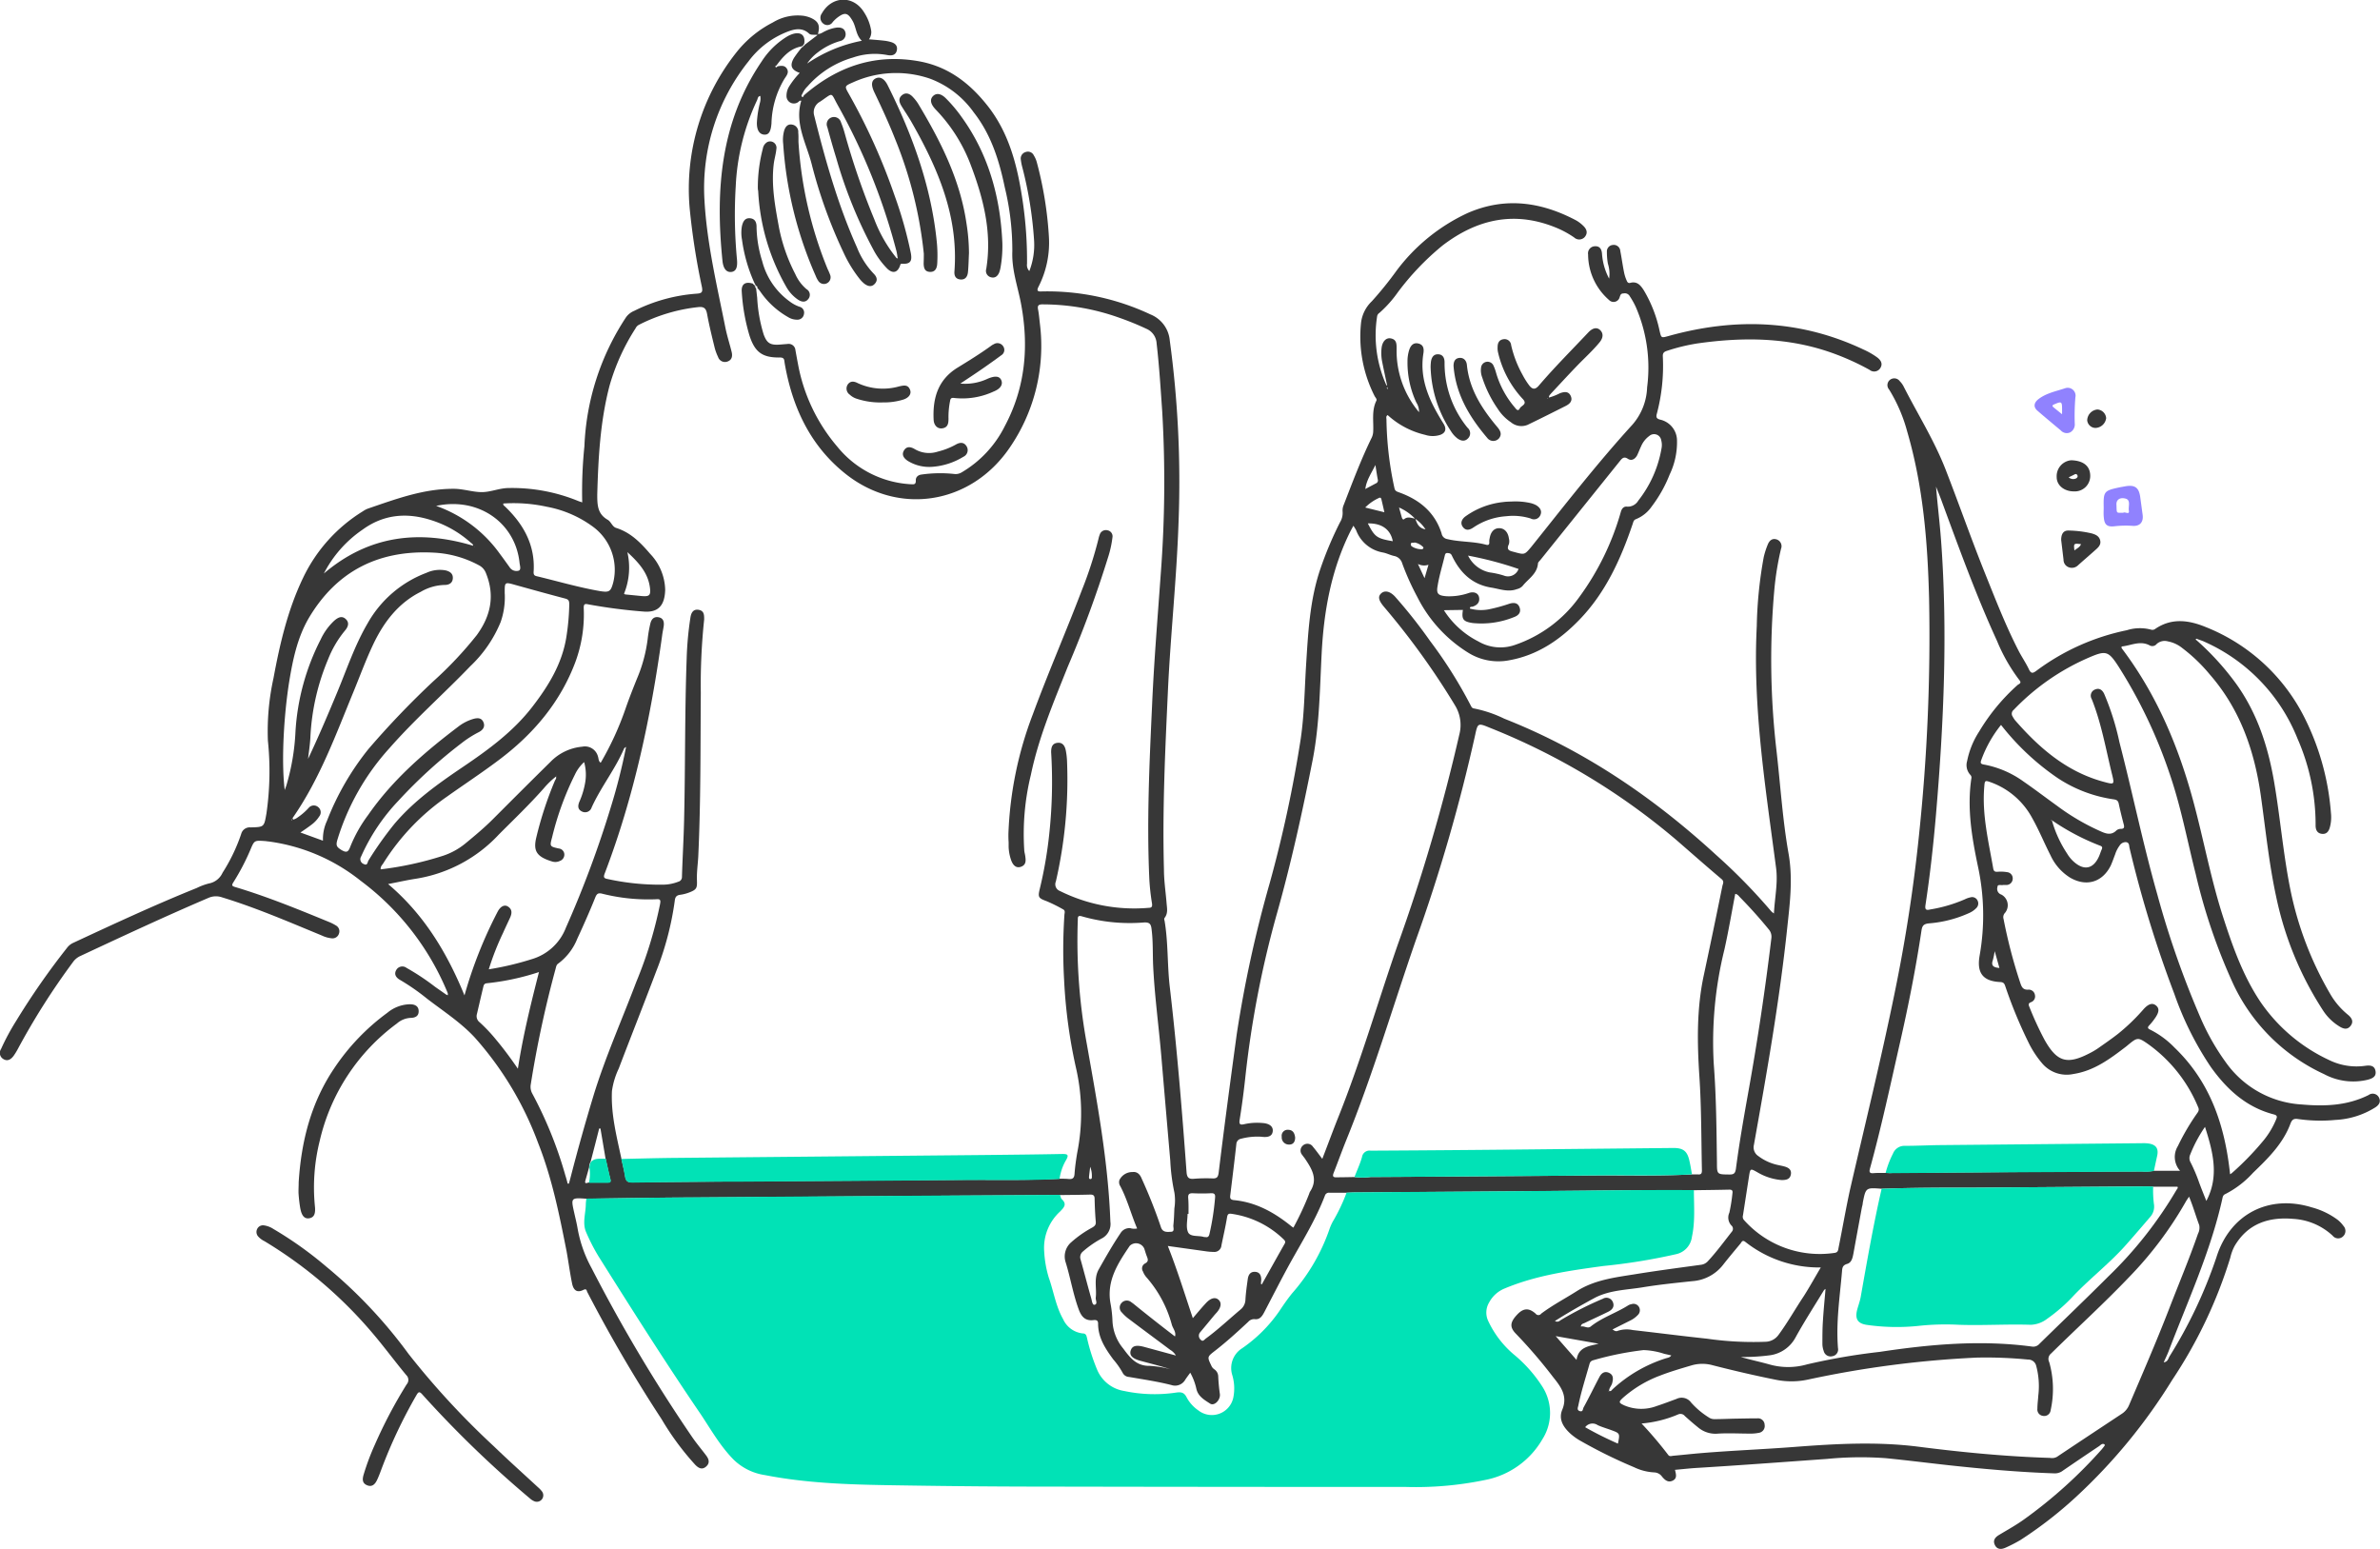 <svg xmlns="http://www.w3.org/2000/svg" viewBox="0 0 424.31 276.16"><defs><style>.cls-1{fill:#373737;}.cls-2{fill:#01e2b6;}.cls-3{fill:#9082fe;}</style></defs><g id="Layer_2" data-name="Layer 2"><g id="Layer_1-2" data-name="Layer 1"><path class="cls-1" d="M391.6,114.13a48,48,0,0,1,7.23,8c3.66,5.2,5.54,11.06,6.6,17.24,1.11,6.46,1.63,13,2.95,19.46a60.65,60.65,0,0,0,7,18.27,13.47,13.47,0,0,0,3.19,3.78c.65.53,1.12,1.19.5,2s-1.39.49-2.08.05a9.21,9.21,0,0,1-2.78-2.71,59.38,59.38,0,0,1-8.4-20.31c-1.3-6-1.89-12-2.75-18.09-1.13-8-3.7-15.41-9.12-21.61a29.21,29.21,0,0,0-4.88-4.68,5.8,5.8,0,0,0-2.56-1.19,2.12,2.12,0,0,0-2,.46,1,1,0,0,1-1.17.3c-1.77-1-3.41,0-5.09.15,0,.17,0,.26,0,.29,6.17,8.14,10.07,17.33,12.73,27.1,1.86,6.84,3.13,13.83,5.29,20.59,1.72,5.34,3.57,10.64,6.72,15.35A30.35,30.35,0,0,0,415.29,189a11.08,11.08,0,0,0,6.39,1c.81-.11,1.65-.09,1.83.93s-.58,1.33-1.37,1.55a11,11,0,0,1-7.81-1,33.18,33.18,0,0,1-16.1-15.88,102.56,102.56,0,0,1-6.77-19.77c-1.52-6-2.66-12.13-4.69-18a87.78,87.78,0,0,0-9.07-19c-1.82-2.82-2.28-2.9-5.3-1.6A41.06,41.06,0,0,0,359,126.55a.87.87,0,0,0-.17,1.2,4.49,4.49,0,0,0,.4.63c4.36,5,9.24,9.22,15.84,11,1.89.51,1.93.51,1.45-1.41-1.1-4.48-1.88-9.05-3.61-13.36a1.17,1.17,0,0,1,.59-1.69c.76-.32,1.29.06,1.63.76a46.74,46.74,0,0,1,2.73,8.65c2.33,9,4.21,18.21,6.77,27.2a163.72,163.72,0,0,0,7.86,22.32,41.41,41.41,0,0,0,4.31,7.5,17.87,17.87,0,0,0,13.6,7.55c4.11.36,8.1.2,11.88-1.69a1.24,1.24,0,0,1,1.84.44c.4.77,0,1.36-.67,1.78a14.67,14.67,0,0,1-7.09,2.22,28,28,0,0,1-6.66-.16c-.76-.12-1.08.09-1.36.84-1.34,3.58-4,6.18-6.68,8.76a17.2,17.2,0,0,1-4.93,3.78c-.39.16-.46.49-.53.84C394.1,223.16,390,232,386.58,241c-.24.6-.53,1.18-.83,1.86.67-.06.81-.61,1-1a83.67,83.67,0,0,0,8.4-17.73c2.39-7.67,9.32-11.27,17-8.89a13.58,13.58,0,0,1,4.64,2.24,5.44,5.44,0,0,1,1,1.06,1.32,1.32,0,0,1-.11,1.91,1.25,1.25,0,0,1-1.81-.16,11.24,11.24,0,0,0-7-3c-4.35-.38-8.11.8-10.49,4.85a8.32,8.32,0,0,0-.76,2.07,83.45,83.45,0,0,1-10.36,21.8,99.14,99.14,0,0,1-17.16,20.86,72.85,72.85,0,0,1-9.86,7.65,26.16,26.16,0,0,1-2.63,1.36c-.72.34-1.51.42-1.94-.41s0-1.41.73-1.84c1.54-.93,3.12-1.79,4.58-2.86a83.6,83.6,0,0,0,13.72-12.39c.18-.21.35-.44.52-.66a.69.69,0,0,0,0-.22c-.45-.27-.71.12-1,.31-2.14,1.43-4.28,2.88-6.4,4.33a2.38,2.38,0,0,1-1.46.52c-6.35-.21-12.67-.77-19-1.46-3.72-.41-7.43-.88-11.15-1.25a62,62,0,0,0-10.47.13c-7.7.55-15.41,1.13-23.12,1.6-1.33.08-2.66.23-4,.35.18.77.43,1.51-.4,1.92s-1.4-.1-1.9-.7a1.78,1.78,0,0,0-1.34-.76,9.38,9.38,0,0,1-3.66-.93,87.72,87.72,0,0,1-9.58-4.72A10.39,10.39,0,0,1,280,255.6c-1.27-1.15-2.2-2.58-1.47-4.31,1-2.44-.27-4.08-1.61-5.76a89.61,89.61,0,0,0-6.61-7.71c-1.2-1.2-1.12-2.09.17-3.46,1.1-1.17,2.07-1.25,3.29-.18a.61.61,0,0,0,1,0c2-1.5,4.23-2.67,6.33-4,3.14-2,6.73-2.44,10.26-3,3.94-.64,7.89-1.16,11.84-1.7a2,2,0,0,0,1.28-.64c1.54-1.66,2.87-3.48,4.27-5.26a.78.78,0,0,0-.09-1.13,2.07,2.07,0,0,1-.35-2.26,28.64,28.64,0,0,0,.55-3.44c.09-.52-.09-.69-.61-.67-2.08.05-4.16.07-6.24.1-6.34,0-12.68,0-19,.08-13.92.14-27.84.22-41.76.32l-1.16.05c-1,0-2,0-3.07,0a.74.74,0,0,0-.81.51c-1.62,4.24-4,8.07-6.19,12-1.58,2.87-3.06,5.79-4.58,8.7-.37.7-.77,1.43-1.71,1.33a1.39,1.39,0,0,0-1.2.48c-1.91,1.78-3.84,3.54-5.9,5.14-1.42,1.1-1.42,1.09-.67,2.67a1.48,1.48,0,0,0,.52.64,1.59,1.59,0,0,1,.71,1.35c.05,1,.14,2,.29,3.05s-1,2.24-1.76,1.71c-1-.65-2.13-1.28-2.43-2.63a10.63,10.63,0,0,0-1.09-2.87c-.34.47-.61.83-.87,1.21a2.07,2.07,0,0,1-2.46,1c-2.5-.64-5-1-7.58-1.45a1.34,1.34,0,0,1-1.12-.7,13.62,13.62,0,0,0-1.69-2.42c-1.41-1.92-2.72-3.88-2.71-6.4,0-.64-.42-.66-.85-.61-1.49.17-2.15-.67-2.61-1.93-1-2.72-1.46-5.58-2.31-8.34a3.34,3.34,0,0,1,1-3.63,19.56,19.56,0,0,1,3.72-2.6c.36-.22.68-.42.64-1-.12-1.38-.18-2.75-.21-4.13,0-.6-.25-.77-.83-.75-1.77.05-3.53.06-5.3.08l-18.93.11q-23.18.17-46.34.33c-6.39,0-12.77.14-19.15.22-2.81-.2-2.83-.18-2.24,2.44.22,1,.48,2,.64,3a23,23,0,0,0,2.47,6.93,280.88,280.88,0,0,0,17.85,30c.79,1.17,1.71,2.25,2.56,3.38.49.64.74,1.36,0,2s-1.37.25-1.94-.33a48.91,48.91,0,0,1-6-8.14,258.45,258.45,0,0,1-13.23-22.63c-.13-.25-.1-.7-.7-.4-1.05.53-1.72.17-2-1.06-.4-1.93-.65-3.89-1-5.83-1.29-6.53-2.6-13.06-5.07-19.29A59,59,0,0,0,84.68,185c-2.53-2.74-5.67-4.75-8.59-7a39,39,0,0,0-4.77-3.31c-.72-.41-1.1-1-.69-1.74a1.24,1.24,0,0,1,1.84-.41,42.29,42.29,0,0,1,5.11,3.39l2,1.4c.09,0,.22.11.25.08s0-.24,0-.35A47.3,47.3,0,0,0,64.28,157a33.29,33.29,0,0,0-16.45-7c-.18,0-.35-.05-.53-.06-2-.14-1.95-.14-2.7,1.64a40.73,40.73,0,0,1-3,5.72c-.32.51-.27.66.32.83,5.68,1.7,11.16,3.94,16.64,6.19a8.13,8.13,0,0,1,1.32.66,1.18,1.18,0,0,1,.55,1.46,1.2,1.2,0,0,1-1.32.83,5.32,5.32,0,0,1-1.72-.49c-5.87-2.42-11.69-4.94-17.77-6.8a3.33,3.33,0,0,0-2.49.1c-7.72,3.3-15.32,6.85-22.92,10.4a3.32,3.32,0,0,0-1.25,1.1A126.15,126.15,0,0,0,3.18,187a11,11,0,0,1-.78,1.26c-.47.62-1.08,1-1.83.52A1.26,1.26,0,0,1,.19,187a41.24,41.24,0,0,1,2.69-5,131.58,131.58,0,0,1,9.05-13,2.9,2.9,0,0,1,1.13-.92c7.29-3.39,14.57-6.78,22-9.77a11.18,11.18,0,0,1,2.17-.81,3.33,3.33,0,0,0,2.45-1.92A31.43,31.43,0,0,0,43,148.67a1.57,1.57,0,0,1,1.68-1.17c2.43-.06,2.4-.07,2.82-2.47a52.78,52.78,0,0,0,.26-13,43.87,43.87,0,0,1,1-11.14c1.14-6.14,2.55-12.21,5.28-17.89A28.15,28.15,0,0,1,64.69,91.15a4.14,4.14,0,0,1,.93-.49c5-1.71,9.9-3.54,15.27-3.52,1.71,0,3.38.59,5,.59S89.05,87,90.71,87a31.15,31.15,0,0,1,12.39,2.32c.19.08.39.13.7.24a78.82,78.82,0,0,1,.39-10,44.89,44.89,0,0,1,7.42-23,3.41,3.41,0,0,1,1.47-1.15,29.59,29.59,0,0,1,11.15-3.06c.93-.06,1.07-.31.91-1.18a124.59,124.59,0,0,1-2.18-14A39.14,39.14,0,0,1,131.56,9a19.72,19.72,0,0,1,6.23-5,8.49,8.49,0,0,1,5.48-1.18,5.51,5.51,0,0,1,1.22.34c1.42.62,1.76,1.38,1.33,2.9.55,0,.91-.35,1.33-.52a6.57,6.57,0,0,1,2-.62c.72-.06,1.39.08,1.58.9a1.24,1.24,0,0,1-1,1.51,11.79,11.79,0,0,0-3.92,2,8.19,8.19,0,0,0-1.91,2,25.94,25.94,0,0,1,9.75-4.06c-1.06-1-1-2.41-1.64-3.53-.84-1.47-1.37-1.62-2.71-.61a5.77,5.77,0,0,0-.84.8,1.13,1.13,0,0,1-1.68.28,1.31,1.31,0,0,1-.26-1.82c1.8-3.18,5.67-3.27,7.55-.16a8.33,8.33,0,0,1,1.26,3.34,2.2,2.2,0,0,1-.41,1.44c1,.08,1.83.14,2.69.24a7.18,7.18,0,0,1,1.14.22c.76.2,1.32.63,1.14,1.5s-.92,1-1.67.85a11.94,11.94,0,0,0-6.16.44,17,17,0,0,0-8.1,5.15,4.11,4.11,0,0,0-.9,1.29c-.09.18-.28.4-.07.55s.25-.13.34-.26c6-5.21,12.88-7.54,20.86-6,5,1,8.7,3.89,11.76,7.72,4.07,5.08,5.51,11.18,6.42,17.45a71.76,71.76,0,0,1,.73,10.87,1.53,1.53,0,0,0,.41,1.29,12.8,12.8,0,0,0,.84-5.57,69.86,69.86,0,0,0-2.09-12.93A9.13,9.13,0,0,1,182,28.5a1.2,1.2,0,0,1,.87-1.4,1.16,1.16,0,0,1,1.44.6,4.6,4.6,0,0,1,.54,1.25A66,66,0,0,1,187,42.2a17.28,17.28,0,0,1-1.8,8.81c-.45.85-.24,1,.62.94a43.25,43.25,0,0,1,19.28,4.1,5.53,5.53,0,0,1,3.45,4.65,186.45,186.45,0,0,1,1.57,32.21c-.33,10.09-1.43,20.13-1.9,30.21-.49,10.62-1,21.23-.71,31.86,0,2,.3,3.94.46,5.9.07,1,.32,1.9-.35,2.76-.09.11-.06.33,0,.5.66,3.87.47,7.81.92,11.71,1.29,11,2.19,22.05,3,33.1.07.94.37,1.28,1.32,1.19a27.4,27.4,0,0,1,3.39-.06c.7,0,.88-.24,1-.9,1-8.26,2.11-16.51,3.23-24.76a217.29,217.29,0,0,1,5.89-27,225.84,225.84,0,0,0,5.53-25.74c.63-4.33.68-8.72.95-13.09.37-5.81.65-11.63,2.56-17.21a64.61,64.61,0,0,1,3.49-8.27,3.16,3.16,0,0,0,.46-1.91,2.53,2.53,0,0,1,.22-1.24c1.55-4,3.09-8.11,5-12a2.89,2.89,0,0,0,.24-1.12c.08-1.8-.3-3.66.56-5.4.15-.3-.19-.58-.32-.85a23.35,23.35,0,0,1-2.4-13.14,6.32,6.32,0,0,1,1.91-3.74,63.14,63.14,0,0,0,4.39-5.43,33.28,33.28,0,0,1,12.69-10.3c6.66-2.91,13.08-2,19.33,1.3a6.13,6.13,0,0,1,1.26.95c.6.56.91,1.25.31,2a1.32,1.32,0,0,1-1.91.1,17.41,17.41,0,0,0-2.76-1.55c-7.55-3.28-14.38-1.85-20.72,3a47.26,47.26,0,0,0-8,8.39,20.68,20.68,0,0,1-3.25,3.62.87.87,0,0,0-.39.58,21.65,21.65,0,0,0,1.6,12.2c0,.06.09.1.19.2-.31-1.48-.62-2.89-.9-4.3a7.94,7.94,0,0,1-.1-2.43c.13-1.15.79-1.86,1.61-1.72,1.09.19,1.07,1,1.07,1.88a16.92,16.92,0,0,0,4,11.28,3.13,3.13,0,0,0-.49-1.74,16.8,16.8,0,0,1-1.57-7.28,6.7,6.7,0,0,1,.31-2.09c.26-.77.74-1.35,1.64-1.13s1,.92.9,1.67c-.8,4.77,1.16,8.76,3.57,12.61.56.9.42,1.63-.57,2a4.37,4.37,0,0,1-2.7,0A14.89,14.89,0,0,1,247.4,74c-.36.2-.22.52-.22.77A60.83,60.83,0,0,0,248.6,87c.1.5.36.61.81.77,3.63,1.29,6.4,3.53,7.6,7.33a1.21,1.21,0,0,0,1,1c2.27.55,4.64.39,6.89,1,.46.13.66,0,.61-.52a2.26,2.26,0,0,1,.07-.63c.19-1.16.82-1.81,1.73-1.79s1.55.72,1.7,1.84a2,2,0,0,1,0,1c-.55,1.13.23,1.21,1,1.42,1.8.49,1.79.5,3-.94,5.89-7.35,11.67-14.81,18-21.75a10.64,10.64,0,0,0,2.64-6.67,27.14,27.14,0,0,0-2-14.29,13.67,13.67,0,0,0-1.08-1.94,1,1,0,0,0-1.11-.52c-.54,0-.57.3-.71.69a1.12,1.12,0,0,1-1.89.48,10.82,10.82,0,0,1-3.73-8.11,1.26,1.26,0,0,1,1.2-1.47c.91-.06,1.22.57,1.28,1.35a11,11,0,0,0,1.27,4.42,6,6,0,0,0-.22-2.66,11.49,11.49,0,0,1-.18-2.11,1.15,1.15,0,0,1,1.06-1.23,1.16,1.16,0,0,1,1.33,1.08c.24,1.24.41,2.5.66,3.75A6.93,6.93,0,0,0,290,50c.1.25.25.53.63.43,1.27-.36,1.91.5,2.46,1.37a23.59,23.59,0,0,1,2.78,7.16c.32,1.34.28,1.3,1.64.93C309.39,56.59,321,57,332.22,62.31a13.76,13.76,0,0,1,2.47,1.42c.62.48,1,1.08.57,1.83a1.29,1.29,0,0,1-1.94.38A44.83,44.83,0,0,0,327,63.05c-8-2.94-16.15-3-24.43-1.82a34.08,34.08,0,0,0-5.34,1.3c-.55.17-.81.38-.78,1a33.31,33.31,0,0,1-1.08,10.28c-.16.6,0,.84.61,1a3.84,3.84,0,0,1,3,3.78,13.28,13.28,0,0,1-1.31,6,23.69,23.69,0,0,1-3.2,5.7,6.23,6.23,0,0,1-2.76,2.24c-.47.16-.5.48-.63.86-2.13,6.29-4.84,12.29-9.54,17.13-3.44,3.55-7.43,6.28-12.44,7.18a10.16,10.16,0,0,1-7.21-1.26,24.71,24.71,0,0,1-9.2-10,46.42,46.42,0,0,1-2.7-6,1.86,1.86,0,0,0-1.46-1.33c-.68-.15-1.33-.5-2-.62a6.21,6.21,0,0,1-4.74-3.93c-.12-.25-.28-.48-.5-.84-.24.44-.43.79-.61,1.14-3.35,6.8-4.66,14.07-5.05,21.58-.33,6.34-.38,12.71-1.6,19-1.82,9.24-3.84,18.43-6.4,27.5A179.17,179.17,0,0,0,222,192.21c-.27,2.48-.6,5-1,7.45-.12.8.13.91.82.75a10.49,10.49,0,0,1,3.26-.21c1.24.08,1.91.62,1.83,1.45s-.72,1.17-2,1a11.3,11.3,0,0,0-3.67.36,1,1,0,0,0-.82.93c-.33,3-.7,6-1.07,9-.05.47-.16.89.57,1,4,.36,7.3,2.22,10.34,4.69a2.64,2.64,0,0,0,.33.22,54,54,0,0,0,2.8-6,2.26,2.26,0,0,1,.15-.39c1.49-2.23.35-4.06-.87-5.88-.15-.23-.35-.44-.5-.68a1.17,1.17,0,0,1,.13-1.7,1.18,1.18,0,0,1,1.78.24c.56.66,1.06,1.37,1.66,2.15,1-2.57,1.91-5.07,2.9-7.54,4-10,7-20.4,10.53-30.58a326.37,326.37,0,0,0,11-37.52,6.69,6.69,0,0,0-.76-5.19,134.46,134.46,0,0,0-12.67-17.58c-.93-1.11-1.13-1.79-.53-2.37s1.52-.49,2.49.54a89.45,89.45,0,0,1,6.23,7.88,80.73,80.73,0,0,1,7.27,11.53c.13.25.24.5.59.54a21.82,21.82,0,0,1,5.39,1.82c14.2,5.6,26.56,14,37.78,24.3a101.34,101.34,0,0,1,9.83,10.05,3.41,3.41,0,0,0,.47.37c.14-2.81.74-5.44.38-8.13-1.88-14.31-4.18-28.58-3.44-43.09a75.75,75.75,0,0,1,1.24-12.3,14.34,14.34,0,0,1,.71-2.22c.28-.71.8-1.22,1.64-.92a1.27,1.27,0,0,1,.73,1.67,51.65,51.65,0,0,0-1.19,7.3,140,140,0,0,0,.36,28.43c.72,6.2,1.09,12.46,2.18,18.6.8,4.54.22,8.9-.25,13.33-1.37,12.95-3.64,25.77-5.93,38.59a1.85,1.85,0,0,0,.8,2,8.76,8.76,0,0,0,3.33,1.55c.41.1.83.17,1.24.28.73.19,1.38.54,1.22,1.44s-.89,1-1.64,1a10.11,10.11,0,0,1-4.3-1.37c-1.29-.73-1.3-.74-1.53.76-.36,2.3-.71,4.6-1.07,6.9a.88.88,0,0,0,.2.86,18.08,18.08,0,0,0,16.15,5.83c.65-.09.62-.58.71-1,.68-3.39,1.27-6.8,2-10.17,2.7-11.74,5.59-23.45,8-35.27A282.41,282.41,0,0,0,342.11,149a339.24,339.24,0,0,0,1.81-42.28c-.25-10.07-1.06-20.08-3.91-29.82a28.08,28.08,0,0,0-3.21-7.45,1.19,1.19,0,0,1,.12-1.71,1.22,1.22,0,0,1,1.79.23,3.75,3.75,0,0,1,.63.85c2.54,5,5.53,9.72,7.57,15,2.4,6.18,4.59,12.44,7.06,18.58,1.84,4.58,3.63,9.18,5.89,13.58.58,1.13,1.31,2.18,1.85,3.32.4.88.77.71,1.38.25a40.58,40.58,0,0,1,16.09-7.2,7.69,7.69,0,0,1,4.28-.11.85.85,0,0,0,.8-.14c2.94-2,6-1.54,9-.31a33.59,33.59,0,0,1,17.37,15.71,45.45,45.45,0,0,1,4.93,17.39,6.92,6.92,0,0,1-.17,2.52c-.19.75-.57,1.34-1.44,1.24s-1.13-.76-1.12-1.53a38.14,38.14,0,0,0-3.22-15.43A31.78,31.78,0,0,0,393,114.4c-.38-.18-.79-.3-1.19-.45-.11-.07-.22-.13-.32,0S391.54,114.07,391.6,114.13ZM134.5,50.76c0,.13,0,.33.25.18-.26.21,0,.36.06.54l.18,1.57a27,27,0,0,0,1.15,6.55c.58,1.59,1.18,1.95,2.88,1.83l1.37-.11a1.21,1.21,0,0,1,1.42,1.1c.15.83.3,1.66.46,2.49a31.38,31.38,0,0,0,7,14.71,18.13,18.13,0,0,0,13,6.7c.5,0,1.06.2,1-.72,0-.58.44-.93,1-1a23.45,23.45,0,0,1,5.8-.11,2.09,2.09,0,0,0,1.36-.27,19.8,19.8,0,0,0,7.7-8.24c3.7-6.93,4.33-14.26,2.89-21.89-.59-3.08-1.67-6-1.54-9.28a47.62,47.62,0,0,0-1.35-11.43c-1-4.8-2.45-9.43-5.54-13.36a16.73,16.73,0,0,0-7.8-6,18.64,18.64,0,0,0-13.65.63c-1.63.72-1.61.68-.75,2.19a109.41,109.41,0,0,1,8.09,18,73.08,73.08,0,0,1,2.9,10.26c.28,1.48-.1,2-1.55,1.92-.33,0-.29.12-.36.31-.44,1.28-1.3,1.5-2.28.57a14.57,14.57,0,0,1-2.54-3.5,82,82,0,0,1-6.57-16.24c-.56-1.82-1.08-3.65-1.58-5.49a1.28,1.28,0,0,1,.76-1.74,1.3,1.3,0,0,1,1.68.9,15.92,15.92,0,0,1,.62,1.8,134.12,134.12,0,0,0,5.32,15.49A25.18,25.18,0,0,0,159.83,46l.24.08L160,45.8a9,9,0,0,0-.17-1,110.16,110.16,0,0,0-10.5-26.1c-1.28-2.31-.69-2.22-3.1-.59a2.14,2.14,0,0,0-1.07,2.51c2,8,4.24,15.93,7.62,23.48a14.43,14.43,0,0,0,2.92,4.62c.57.56.87,1.18.28,1.85s-1.27.47-1.89,0a5.42,5.42,0,0,1-.88-.91,22.92,22.92,0,0,1-2.8-4.59,86.77,86.77,0,0,1-5.72-15.88c-.95-3.68-3.06-7.2-1.84-11.23-.31-.08-.41.16-.58.26a1.31,1.31,0,0,1-2.05-1.1,3.13,3.13,0,0,1,.47-1.71A14,14,0,0,1,142.58,13c-1.54-.55-1.83-1.34-1-2.72A22.16,22.16,0,0,1,143,8.4c.14,0,.21-.07.2-.22a.2.2,0,0,0,.25-.18l2.32-1.77c-.7-.09-1.2.08-1.56-.27-1.09-1-2.34-.84-3.57-.4a15.77,15.77,0,0,0-7.2,5.38,36.19,36.19,0,0,0-7.84,24.87c.44,7.66,2.23,15.13,3.73,22.63.29,1.45.76,2.86,1.11,4.3.17.71.08,1.39-.69,1.69a1.29,1.29,0,0,1-1.73-.79,9.12,9.12,0,0,1-.59-1.58c-.49-2-1-4.05-1.37-6.09-.18-.94-.5-1.32-1.5-1.23a30.48,30.48,0,0,0-10.68,3.18,1.35,1.35,0,0,0-.57.61,38.07,38.07,0,0,0-4.65,10.27c-1.66,6.36-2,12.87-2.18,19.4,0,1.9.07,3.43,1.86,4.46.6.34.82,1.24,1.5,1.45,2.59.81,4.38,2.64,6.06,4.61a9.62,9.62,0,0,1,2.69,6.4c-.07,2.92-1.32,4.16-4,3.89a94.67,94.67,0,0,1-9.65-1.26c-.62-.13-.9-.15-.87.7a24.54,24.54,0,0,1-1.45,9.46c-2.71,7.3-7.57,13-13.73,17.61-3,2.26-6.17,4.34-9.25,6.53a40.67,40.67,0,0,0-11.32,11.87c-.19.3-.51.56-.45,1.06a59,59,0,0,0,11.08-2.41A12.4,12.4,0,0,0,83,150.34c1.66-1.37,3.31-2.74,4.84-4.27,3.42-3.42,6.83-6.84,10.28-10.23a9,9,0,0,1,5.7-2.73,2.4,2.4,0,0,1,2.78,1.73c.14.36.06.83.49,1.14a54,54,0,0,0,4.36-9.44c.64-1.86,1.36-3.7,2.1-5.53a26.36,26.36,0,0,0,1.92-7.11,22.58,22.58,0,0,1,.47-2.71c.17-.76.62-1.32,1.49-1.15s1,.86.89,1.63c-.09.56-.21,1.11-.28,1.67-2,14.47-5,28.68-10.23,42.37-.26.68-.15.88.55,1a43.41,43.41,0,0,0,9.77,1,7.54,7.54,0,0,0,2.78-.52.86.86,0,0,0,.67-.89c.1-3.32.3-6.63.38-10,.23-9.63.11-19.26.46-28.89a59,59,0,0,1,.68-7.38c.13-.79.49-1.47,1.44-1.32s1,.85,1,1.61c0,0,0,.07,0,.11a110.26,110.26,0,0,0-.6,13.1c-.07,9.71,0,19.41-.45,29.11-.07,1.41-.29,2.82-.24,4.22s0,1.71-1.32,2.22a7.13,7.13,0,0,1-1.63.43c-.68.08-.93.38-1,1.06A54.11,54.11,0,0,1,117,173.13c-2.19,5.8-4.48,11.56-6.69,17.36a13.8,13.8,0,0,0-1.21,4c-.2,4.14.84,8.1,1.69,12.09.23,1.07.5,2.13.68,3.2.14.81.52,1.06,1.35,1,6.35-.08,12.71-.12,19.06-.17q20.32-.13,40.66-.29c5.46,0,10.94.1,16.4-.19.53,0,1.06,0,1.58.05.7.07,1-.17,1.05-.91.09-1.27.27-2.53.48-3.78a36.07,36.07,0,0,0-.12-14.67,92,92,0,0,1-2.22-16.12,94.37,94.37,0,0,1,.05-11.53c0-.36.24-.81-.23-1.06a27.34,27.34,0,0,0-2.92-1.45c-1.45-.54-1.61-.68-1.24-2.19a73.94,73.94,0,0,0,1.68-9.68,86.87,86.87,0,0,0,.35-14.69c0-.8.13-1.54,1.08-1.67s1.35.52,1.52,1.3a12.55,12.55,0,0,1,.24,2.2,81,81,0,0,1-2,21.22,1.27,1.27,0,0,0,.73,1.69,29.79,29.79,0,0,0,15.81,3c.56,0,.68-.23.6-.79a39.86,39.86,0,0,1-.47-4.21c-.48-10.34,0-20.67.48-31,.34-7.9,1-15.77,1.56-23.66a215.61,215.61,0,0,0,.25-28.87c-.28-4-.53-8.09-1-12.12a3,3,0,0,0-1.85-2.59,50.33,50.33,0,0,0-4.7-1.92,40.73,40.73,0,0,0-13.79-2.42c-.72,0-.93.21-.79.92s.22,1.6.31,2.41a32,32,0,0,1-5.38,22.23c-7,10.25-20.1,12.21-29.58,4.39-6.11-5-9.21-11.81-10.53-19.48-.09-.54,0-1-.85-1-3.19.05-4.5-1-5.45-4A34.57,34.57,0,0,1,132.24,52c-.1-1.37.65-1.86,2-1.43C134.3,50.69,134.36,50.77,134.5,50.76ZM252.31,92.45c.31.82.56,1.69,1.83,1.92a6.49,6.49,0,0,0-1.86-1.9,8.91,8.91,0,0,0-2.86-2l.49,1.75c.06.21.21.49.41.34C251,92,251.65,92.38,252.31,92.45Zm-8.91-5.27,1.88-1a.56.56,0,0,0,.36-.67c-.17-.87-.29-1.74-.43-2.61-.69,1.42-1.6,2.69-1.79,4.25l-.13,0s0,0,.05,0S243.38,87.2,243.4,87.18ZM105.3,207.09a2.12,2.12,0,0,0-.27,1c-.21.77-.43,1.54-.65,2.3s.23.49.57.42l3.36,0c.47,0,.61-.15.49-.63-.31-1.22-.57-2.45-.85-3.68l-.9-5.32h-.23Q106.07,204.16,105.3,207.09Zm260.53-60.85-.16-.07,0,.09.15,0a20.84,20.84,0,0,0,2.71,5.91,6.28,6.28,0,0,0,1.2,1.46c1.85,1.64,3.5,1.27,4.5-1,.17-.39.29-.8.46-1.18s.1-.57-.31-.7A41.49,41.49,0,0,1,365.83,146.24Zm-79,101.65c.33.26.5-.06.66-.22a25.16,25.16,0,0,1,9.42-5.5c.35-.12.77-.12,1.05-.54-.44-.1-.84-.2-1.24-.28a13.2,13.2,0,0,0-3.7-.67,55.29,55.29,0,0,0-8.8,1.76c-.37.1-.69.2-.83.68-.69,2.48-1.49,4.92-2,7.44-.07.34-.32.82.26,1s.53-.38.67-.65c1-1.81,1.87-3.63,2.83-5.44.36-.69.94-1.11,1.74-.72s.72,1.11.53,1.83c-.12.47-.53.83-.55,1.35l-.11.11h.12Zm-77.34-9.66,0,0,0,0c.21-.79-.37-1.38-.57-2.06a21.16,21.16,0,0,0-4.56-8.5,3.42,3.42,0,0,1-.59-1,1,1,0,0,1,.33-1.41c.69-.34.58-.74.37-1.27s-.31-.94-.47-1.4a1.6,1.6,0,0,0-2.6-.48c-2.06,3.06-4.11,6.14-3.44,10.13a21,21,0,0,1,.37,3.15,8.23,8.23,0,0,0,1.91,5c1.22,1.65,2.36,3.15,4.73,3.1a18.71,18.71,0,0,1,3.68.6c-1.74-.57-3.51-1-5.27-1.48-1.5-.4-2.07-1-1.79-1.87s1.06-1,2.46-.61l5.59,1.52a2.74,2.74,0,0,0-1-1c-2.45-1.84-4.92-3.66-7.37-5.51a7.46,7.46,0,0,1-1.24-1.14,1.2,1.2,0,0,1-.07-1.73,1.23,1.23,0,0,1,1.72-.13,6.46,6.46,0,0,1,.59.44C204.6,234.47,207,236.36,209.45,238.23ZM99.15,138.41a14.73,14.73,0,0,0-2.2,2.12c-2.53,2.86-5.28,5.5-8,8.22a25.67,25.67,0,0,1-14.85,7.91c-1.57.24-3.13.6-4.91.94,6.43,5.44,10.53,12.3,13.62,19.85a77.67,77.67,0,0,1,5.91-14.92c.49-.94,1.21-1.32,1.84-.92.78.5.73,1.21.37,2s-.84,1.78-1.24,2.69a48.27,48.27,0,0,0-2.55,6.5A52.34,52.34,0,0,0,94.77,171a9.34,9.34,0,0,0,6.12-5.62,188.31,188.31,0,0,0,8-21.46,105.53,105.53,0,0,0,2.73-10.78c-.19.15-.31.2-.35.28-1.58,3.7-4.13,6.86-5.79,10.52a1.22,1.22,0,0,1-1.74.72c-.75-.36-.75-1-.45-1.73a14.16,14.16,0,0,0,1-3.22,8.28,8.28,0,0,0-.15-3.85,7,7,0,0,0-1.63,2.2,52.72,52.72,0,0,0-4.08,11.2c-.44,1.63-.43,1.64,1.18,2a1.1,1.1,0,0,1,1,1,1.2,1.2,0,0,1-.82,1.23,1.86,1.86,0,0,1-1.35.09c-2.86-.87-3.4-1.94-2.81-4.36a64.71,64.71,0,0,1,3.28-10c.11-.26.39-.5.16-.83l.14,0v-.14Zm284.72,73.14c-.42,0-.84-.05-1.27-.05l-30.33.22c-5.61,0-11.21,0-16.81.2-2.83-.22-2.83-.22-3.37,2.55,0,.28-.11.56-.16.83-.5,2.71-1,5.42-1.49,8.12-.15.76-.3,1.66-1.14,1.9s-.86.76-.91,1.4c-.39,4.53-1.08,9-.71,13.61a1.21,1.21,0,0,1-1,1.44,1.26,1.26,0,0,1-1.55-.94,3.73,3.73,0,0,1-.23-1.24c0-1.41,0-2.82.1-4.23.11-1.84.3-3.68.46-5.59-.13.11-.23.15-.28.23-1.72,2.83-3.53,5.62-5.12,8.52a6.13,6.13,0,0,1-4.41,3.07,36.06,36.06,0,0,1-5.31.32c1.69.49,3.4.85,5.08,1.32a12.25,12.25,0,0,0,6.74,0A112.91,112.91,0,0,1,335.12,241c9-1.36,18.08-2.17,27.19-.94a1.45,1.45,0,0,0,1.29-.5c4.08-4,8.22-7.95,12.27-12A72.44,72.44,0,0,0,388,212.18c.11-.2.36-.38.2-.63Zm-47.7-2.45c.39,0,.78.05,1.16,0l20.23-.15q12.17-.08,24.35-.12a7.49,7.49,0,0,0,2.11-.12h4.64a3.7,3.7,0,0,1-.39-4.39,41,41,0,0,1,3.3-5.66c.24-.35.58-.68.34-1.23a26,26,0,0,0-8.86-11.24c-1.94-1.37-2-1.28-3.86.26l-.16.13c-2.84,2.17-5.68,4.31-9.37,4.88a5.73,5.73,0,0,1-5.67-2,17.7,17.7,0,0,1-2.4-3.73,81.59,81.59,0,0,1-4.07-9.87c-.15-.44-.26-.76-.9-.79-3.13-.14-4.23-1.65-3.69-4.71a41.18,41.18,0,0,0-.32-16c-1.07-5.11-1.94-10.28-1.16-15.54a.69.69,0,0,0-.17-.68,2.55,2.55,0,0,1-.58-2.46,15,15,0,0,1,2.14-5.26,35.62,35.62,0,0,1,6.84-8.29c.22-.2.81-.31.36-.86a30.83,30.83,0,0,1-4-7c-3.68-8-6.71-16.36-9.77-24.66-.35-1-.74-1.9-1.11-2.86.26,3.2.65,6.35.89,9.51,1.21,16.38.49,32.73-.91,49.06-.46,5.34-1.05,10.67-1.86,16-.12.82.07,1,.85.81a26,26,0,0,0,6.17-1.81,3.89,3.89,0,0,1,1-.35,1.06,1.06,0,0,1,1.25.55,1.14,1.14,0,0,1-.22,1.37,4,4,0,0,1-1.3.89,21.38,21.38,0,0,1-7.13,1.83c-1,.1-1.21.46-1.34,1.31-1,6.67-2.31,13.27-3.8,19.84-1.71,7.52-3.32,15.07-5.37,22.52-.16.6-.14.93.63.86S335.47,209.12,336.17,209.1Zm-94.69.73a10.73,10.73,0,0,0,2.83,0q20.58-.12,41.16-.29c5.4,0,10.79.11,16.18-.18.35,0,.71,0,1.06,0,.56.06.72-.17.71-.73-.12-5.57-.08-11.15-.45-16.71-.4-6.08-.5-12.13.8-18.13q1.69-7.91,3.3-15.84c.08-.4.37-.79-.14-1.23-2.7-2.28-5.34-4.61-8-6.92a119.57,119.57,0,0,0-33.39-20.09c-2.06-.85-2.09-.82-2.56,1.38a303.78,303.78,0,0,1-10.57,36.54c-4.12,11.88-7.67,24-12.4,35.63-.78,1.93-1.48,3.89-2.24,5.82-.24.61-.12.83.55.8C239.36,209.87,240.42,209.86,241.48,209.83Zm148.79,3.5c-.27.41-.46.66-.61.94a66.13,66.13,0,0,1-10,13.32c-4.5,4.72-9.34,9.12-14,13.71a1.23,1.23,0,0,0-.32,1.53,17.55,17.55,0,0,1,.25,8.58,1.15,1.15,0,0,1-1.36,1,1.14,1.14,0,0,1-1-1.28c0-.78.11-1.55.16-2.33a14,14,0,0,0-.38-5.34,1.45,1.45,0,0,0-1.46-1.09,76.58,76.58,0,0,0-9.09-.35,182.24,182.24,0,0,0-30,3.89,14,14,0,0,1-5.76.08c-3.8-.76-7.58-1.64-11.34-2.6a6.85,6.85,0,0,0-3.73,0c-1.93.57-3.86,1.13-5.73,1.86a21.17,21.17,0,0,0-6.5,3.89c-.87.79-.85.93.21,1.41a7.75,7.75,0,0,0,5.78.09c1.18-.38,2.33-.83,3.49-1.25a2.08,2.08,0,0,1,2.62.65,14.39,14.39,0,0,0,3.15,2.65,1.72,1.72,0,0,0,1,.3c1.3,0,2.61-.07,3.91-.09s2.47-.05,3.71-.05A1.19,1.19,0,0,1,314.6,254a1.23,1.23,0,0,1-1.09,1.44,7.18,7.18,0,0,1-1.47.13c-1.91,0-3.82-.11-5.72,0a4.8,4.8,0,0,1-3.61-1.13c-.8-.64-1.57-1.32-2.33-2a1,1,0,0,0-1.13-.32,21.2,21.2,0,0,1-6.59,1.65,70.24,70.24,0,0,1,4.76,5.61c.25.32.58.17.88.14,1.65-.15,3.3-.33,4.95-.47,5.49-.46,11-.67,16.47-1.09,7.44-.57,14.81-1,22.26-.06,7.81,1,15.65,1.76,23.52,2a1.81,1.81,0,0,0,1.22-.19c3.87-2.59,7.75-5.15,11.63-7.72a3.41,3.41,0,0,0,1.24-1.54c2.38-5.57,4.79-11.13,7-16.8,1.75-4.57,3.67-9.08,5.27-13.71a2.34,2.34,0,0,0,.22-1.54C391.47,216.78,391,215.08,390.27,213.33Zm7.31-4a2.66,2.66,0,0,0,.33-.21,51.37,51.37,0,0,0,5.67-5.85,14.81,14.81,0,0,0,2.21-3.71c.2-.46.22-.73-.4-.89-4.91-1.27-8.39-4.46-11.25-8.47a56.57,56.57,0,0,1-6.49-13,208,208,0,0,1-8-26.07c-.09-.38,0-.91-.61-1a1.27,1.27,0,0,0-1.15.61,5.36,5.36,0,0,0-.81,1.6c-.26.65-.48,1.33-.79,2-1.51,3-4.42,3.79-7.29,2.08a9.22,9.22,0,0,1-3.43-3.94c-1.12-2.19-2.05-4.49-3.26-6.63a13.63,13.63,0,0,0-7.22-6.33c-1.26-.46-1.24-.44-1.34.85-.4,4.93.78,9.68,1.61,14.47.09.51.33.6.79.57a6.72,6.72,0,0,1,1.68.07,1.11,1.11,0,0,1,1,1.19,1.14,1.14,0,0,1-1.09,1.1c-.21,0-.43,0-.63,0-.37.09-1-.2-1,.37a1.06,1.06,0,0,0,.7,1.34,2.15,2.15,0,0,1,.67,3.23,1.11,1.11,0,0,0-.28,1.13,90.94,90.94,0,0,0,3,11.45c.24.7.49,1.17,1.35,1.14a1.12,1.12,0,0,1,1.24.94,1.09,1.09,0,0,1-.7,1.29c-.54.21-.45.48-.27.89a57.31,57.31,0,0,0,2.7,5.85c2.21,3.91,4,4.44,8,2.37a13.23,13.23,0,0,0,1.46-.85c1.21-.85,2.43-1.69,3.6-2.6a35.19,35.19,0,0,0,4.57-4.4c.9-1,1.62-1.19,2.25-.65s.52,1.25-.28,2.35a10.17,10.17,0,0,1-.93,1.15c-.38.4-.3.58.19.81a16,16,0,0,1,4.31,3.19C394.06,192.89,396.67,200.66,397.58,209.32Zm-340-59.46a7.64,7.64,0,0,1,.71-3.53,48.16,48.16,0,0,1,7.44-12.86,154.83,154.83,0,0,1,11.49-12A67.09,67.09,0,0,0,85,113.22c2.47-3.39,3.28-7,1.63-11.06a2.6,2.6,0,0,0-1.23-1.38,18.86,18.86,0,0,0-8.07-2.26C67.53,98,60,101.78,55,110.27c-2,3.48-2.8,7.34-3.44,11.25-1,6.28-1.41,14.4-.8,19.32.13-.36.23-.61.31-.87a40,40,0,0,0,1.61-9.58A41.35,41.35,0,0,1,57.17,114a10.81,10.81,0,0,1,2.4-3.33c.61-.53,1.33-1,2.07-.31s.38,1.47-.2,2.13a18.87,18.87,0,0,0-2.93,5,40.71,40.71,0,0,0-3.18,14.06c-.07,1.25-.27,2.49-.41,3.74,1.89-4,3.59-8,5.25-12s3.11-8.32,5.37-12.17a20.2,20.2,0,0,1,10.48-9,5.72,5.72,0,0,1,3.41-.44c.74.18,1.35.54,1.3,1.42s-.73,1.19-1.48,1.18A8.82,8.82,0,0,0,75,105.51c-4,2-6.6,5.42-8.48,9.4-1.3,2.74-2.34,5.59-3.49,8.39-3.17,7.69-6,15.52-10.8,22.44-.09.12-.09.25.1.37l.44-.19A11.11,11.11,0,0,0,55.05,144a1.19,1.19,0,0,1,1.72-.08,1.17,1.17,0,0,1,.14,1.63A5.45,5.45,0,0,1,55.56,147c-.63.48-1.28.93-2,1.41ZM202.73,219c-1.07-2.49-1.73-5.13-3-7.54a1.27,1.27,0,0,1-.15-1.11,2.56,2.56,0,0,1,2.32-1.41c.86-.1,1.35.43,1.65,1.19a90.8,90.8,0,0,1,3.39,8.54c.31,1.09,1.14.95,1.84.92s.36-.76.41-1.17c.11-1,.14-2,.18-3a9,9,0,0,0,0-2.84,34.79,34.79,0,0,1-.73-5.66q-.81-9.37-1.61-18.76c-.46-5.37-1.2-10.72-1.45-16.12-.09-2.11,0-4.23-.27-6.34-.1-.93-.31-1.31-1.38-1.25a30.9,30.9,0,0,1-11-1.08c-.85-.26-.76.18-.78.69a102.2,102.2,0,0,0,1.6,22c1.86,10.51,3.82,21,4.21,31.73a2.9,2.9,0,0,1-1.41,2.92,17.92,17.92,0,0,0-3.48,2.39,1.29,1.29,0,0,0-.43,1.4c.66,2.34,1.26,4.7,1.92,7,.11.41.19,1.18.58,1.1.61-.13.16-.82.21-1.26.21-1.65-.39-3.35.51-5,1.25-2.21,2.5-4.42,3.92-6.52a1.85,1.85,0,0,1,1.7-.88A2.49,2.49,0,0,0,202.73,219ZM90,106.2a13.3,13.3,0,0,1-.74,4.68,22.66,22.66,0,0,1-5.41,7.88c-4.74,4.94-9.9,9.46-14.42,14.62a42.91,42.91,0,0,0-9.31,16.43c-.28,1,0,1.22.7,1.69,1,.6,1.28.38,1.65-.61a25.06,25.06,0,0,1,3.17-5.61C70,139,75.69,134.09,81.74,129.51a8.13,8.13,0,0,1,2.62-1.34c.74-.21,1.46-.25,1.82.56s-.09,1.42-.84,1.8a18.72,18.72,0,0,0-3,1.91A87.44,87.44,0,0,0,71,142.78a35,35,0,0,0-6.61,9.89.91.91,0,0,0,.47,1.36c.68.36.66-.36.83-.63a63.64,63.64,0,0,1,4.65-6.55c3.45-4.06,7.73-7.11,12.09-10.06,4.57-3.09,9-6.3,12.44-10.74,2.92-3.78,5.38-7.77,6.12-12.61a41.47,41.47,0,0,0,.5-5.68c0-.69-.14-.9-.74-1.06-2.93-.77-5.85-1.58-8.77-2.39-2.06-.58-2-.59-2,1.47C90,105.92,90,106.06,90,106.2ZM101.2,211l.23,0,.3-1.12q1.9-7.38,4.11-14.66c2.12-6.88,5.06-13.45,7.6-20.18a75.14,75.14,0,0,0,4.23-13.83c.11-.63.16-1-.69-.9a33.81,33.81,0,0,1-9.66-1c-.65-.15-.91,0-1.17.62-1,2.5-2.11,5-3.25,7.46a10.23,10.23,0,0,1-3.37,4.38c-.34.22-.38.57-.47.91a193.89,193.89,0,0,0-4.44,20.67,2.5,2.5,0,0,0,.28,1.61,72.42,72.42,0,0,1,5.89,14.57C100.94,210,101.07,210.45,101.2,211ZM257.42,108.78a15.61,15.61,0,0,0,6.13,5.56A7.8,7.8,0,0,0,270,115a23.39,23.39,0,0,0,11.55-8.55,47.51,47.51,0,0,0,7.42-15.21c.17-.59.53-1,1.11-.92a2.17,2.17,0,0,0,2-1.08,20.69,20.69,0,0,0,4.15-9.37,3.12,3.12,0,0,0-.06-1.36,1.29,1.29,0,0,0-2.12-.8,4.45,4.45,0,0,0-1.49,1.89c-.24.51-.42,1-.68,1.55-.36.68-1,1.08-1.66.64s-1-.13-1.38.35L274.66,99.78c-.18.22-.46.45-.47.69-.16,1.87-1.75,2.73-2.75,4a2,2,0,0,1-1,.55c-1.53.58-3,0-4.46-.25-3.51-.53-5.7-2.68-7.15-5.75-.18-.38-.44-.4-.75-.43s-.43.14-.49.41c-.43,1.82-1,3.62-1.29,5.45-.26,1.4.09,1.72,1.55,1.84a10.74,10.74,0,0,0,4.05-.59c.92-.29,1.65.06,1.79.78.17.9-.34,1.39-1.12,1.66-.21.07-.53-.07-.51.35a7.39,7.39,0,0,0,3.34.14,29.27,29.27,0,0,0,3.68-1c.78-.24,1.53-.22,1.84.68s-.25,1.43-1,1.7a15.4,15.4,0,0,1-7.36,1.06c-1.72-.26-2-.66-1.75-2.34ZM277.21,235.5c.56.27.8,0,1.1-.2a59.8,59.8,0,0,1,7.45-3.77,1.23,1.23,0,0,1,1.78.59c.35.82-.12,1.38-.81,1.72-1.39.69-2.81,1.32-4.2,2-.26.13-.65.14-.69.65.6-.18,1.17.42,1.74,0,2-1.61,4.54-2.41,6.71-3.79a1.73,1.73,0,0,1,.59-.21,1.12,1.12,0,0,1,1.3.47,1.17,1.17,0,0,1-.18,1.46,4.67,4.67,0,0,1-1.37,1L287.48,237c.35.24.6.39.9.26a5.1,5.1,0,0,1,2.71-.15c4.42.5,8.83,1.07,13.25,1.54a57.76,57.76,0,0,0,10.35.55,2.94,2.94,0,0,0,2.35-1.18c1.66-2.24,3-4.65,4.57-7,1-1.58,1.93-3.25,3-5.07a21.24,21.24,0,0,1-13.48-4.58c-.48-.35-.6,0-.81.29-1.06,1.28-2.13,2.54-3.15,3.85a7.58,7.58,0,0,1-5.44,2.88c-3,.32-5.9.61-8.82,1.09s-5.89.49-8.58,1.88C281.93,232.66,279.57,234,277.21,235.5Zm32.15-76.15c-.64,3.35-1.2,6.66-1.93,9.93a68.74,68.74,0,0,0-1.9,20.36c.45,5.85.49,11.71.57,17.57,0,2.18,0,2.15,2.25,2.17.76,0,1-.2,1.13-1,.6-4.62,1.41-9.2,2.23-13.79q2.44-13.59,4.09-27.31a2,2,0,0,0-.49-1.63c-1.63-2-3.31-3.86-5.09-5.68C310,159.76,309.82,159.42,309.36,159.35ZM224.8,228.87l.15.11c1.36-2.42,2.71-4.85,4.08-7.26.23-.39,0-.6-.21-.81a16.73,16.73,0,0,0-9.24-4.52c-.51-.07-.72,0-.82.62-.27,1.67-.66,3.32-1,5a1.26,1.26,0,0,1-1.37,1.17,10.29,10.29,0,0,1-1.47-.12l-6.72-.94c1.7,4.29,3,8.54,4.46,12.87.86-1,1.59-1.89,2.39-2.74s1.62-1.06,2.19-.54.49,1.32-.29,2.24c-.16.18-.33.36-.49.55-.83,1-1.65,2-2.49,3a.94.94,0,0,0,.09,1.33c.41.47.69-.08,1-.27,2.13-1.57,4.06-3.39,6.08-5.09a2.35,2.35,0,0,0,.9-1.81c.07-1.23.25-2.46.42-3.68.11-.72.46-1.3,1.3-1.25s1.09.66,1.1,1.41C224.84,228.38,224.81,228.63,224.8,228.87ZM89.73,89.76c-.06.3.13.38.25.49,3.38,3.2,5.49,7,5.15,11.77,0,.46.16.61.55.7,3.77.9,7.48,2,11.31,2.66,1.64.26,1.9.08,2.34-1.55a9.52,9.52,0,0,0-3.71-10,20,20,0,0,0-8.08-3.48A27.77,27.77,0,0,0,89.73,89.76Zm267,39.49a21.78,21.78,0,0,0-3.48,6.17c-.14.42-.3.75.41.87a17.47,17.47,0,0,1,7.05,3c2.06,1.42,4.05,2.94,6.08,4.4a40.15,40.15,0,0,0,7.45,4.39c1,.45,2.08,1,3.11-.07a1.28,1.28,0,0,1,.79-.25c.55,0,.62-.28.49-.77-.32-1.22-.63-2.45-.89-3.69-.11-.55-.36-.72-.9-.8a24.31,24.31,0,0,1-10-3.8A44.88,44.88,0,0,1,356.76,129.25ZM92.33,190.52c.93-6,2.3-11.51,3.76-17.23a44.16,44.16,0,0,1-9.34,2c-.48.06-.53.41-.61.74-.38,1.57-.74,3.15-1.11,4.73a1.37,1.37,0,0,0,.49,1.49,28.08,28.08,0,0,1,2.9,3.07C89.76,186.92,91,188.59,92.33,190.52ZM57.74,102.24c7.95-6.77,16.91-7.87,26.61-4.95,0-.3-.26-.41-.43-.56A19.1,19.1,0,0,0,77.1,92.8c-4.41-1.48-8.62-1.17-12.46,1.62A21.12,21.12,0,0,0,57.74,102.24Zm20-12.06a23.64,23.64,0,0,1,11.36,8.53c.59.78,1.16,1.59,1.74,2.39a1.44,1.44,0,0,0,1.65.63c.45-.2.19-.9.14-1.37C91.89,93.19,85.31,88.57,77.78,90.18ZM211.89,216.41h-.17c0,1.09-.32,2.32.08,3.24s1.91.55,2.88.88c.07,0,.15,0,.21,0,.44.1.63-.11.73-.53a45,45,0,0,0,1-6.42c.07-.63-.06-.9-.76-.86-1.09.06-2.18.05-3.27,0-.63,0-.78.22-.76.8C211.92,214.51,211.89,215.46,211.89,216.41Zm181.22-15.52a24.77,24.77,0,0,0-2.63,4.92,1.53,1.53,0,0,0,.06,1.41,29.14,29.14,0,0,1,1.56,3.69c.41,1.1.85,2.18,1.25,3.18C395.66,209.72,394.56,205.4,393.11,200.89ZM111.85,98.43a12.37,12.37,0,0,1-.6,7.42c.12.06.17.12.23.12l2.94.29c1.35.11,1.63-.12,1.45-1.51C115.53,102.12,113.88,100.3,111.85,98.43Zm158.88,3a63.48,63.48,0,0,0-9-2.38,5.51,5.51,0,0,0,3.88,3,15.05,15.05,0,0,1,2.48.55A2,2,0,0,0,270.73,101.43ZM285,239.54l-7.65-1.35c1.28,1.46,2.42,2.77,3.72,4.24C281.42,240.08,283.29,240,285,239.54Zm3.45,17.8c.37-1.82.37-1.82-1.24-2.41-.79-.29-1.61-.52-2.37-.87a1.63,1.63,0,0,0-2.23.37C284.47,255.5,286.41,256.45,288.41,257.34ZM248.31,96.48c-.41-2.12-2-3.23-4.45-3.17C245.08,95.69,245.43,96,248.31,96.48Zm-4.9-6,3.4.84c-.19-.85-.35-1.55-.52-2.26-.06-.27-.17-.45-.51-.26A8.12,8.12,0,0,0,243.41,90.46Zm9.39,10.08,1.17,2.51.7-2.39A2.41,2.41,0,0,1,252.8,100.54Zm103.66,72-.84-3a15.31,15.31,0,0,1-.33,1.6C354.92,172.19,355.44,172.47,356.46,172.56ZM252.2,96.71c-.23.12-.55-.07-.67.2a.52.52,0,0,0,.13.47,3.15,3.15,0,0,0,1.86.53c.18,0,.33-.28.2-.38A2.81,2.81,0,0,0,252.2,96.71ZM194.36,208c-.07.62-.14,1.16-.2,1.71,0,.2-.08.45.22.48s.29-.28.28-.5A4.32,4.32,0,0,0,194.36,208ZM247.31,69c-.19.25.2.33.16.53l0-.06C247.44,69.35,247.38,69.19,247.31,69ZM52.11,146.12l-.07-.07a1.39,1.39,0,0,0-.06.13s0,0,.06.07Zm32.5-48.63,0-.06h-.07Z"/><path class="cls-2" d="M240.07,212.61l1.16-.05c13.92-.1,27.84-.18,41.76-.32,6.34-.06,12.68-.12,19-.08,0,2.79.25,5.57-.35,8.33a3.62,3.62,0,0,1-2.85,3.1,105.36,105.36,0,0,1-12.94,2.1c-6,.82-11.95,1.65-17.58,4a5.45,5.45,0,0,0-2.78,2.49,3.51,3.51,0,0,0-.16,3.33,17.58,17.58,0,0,0,4.53,5.93,24.59,24.59,0,0,1,5.11,5.75,8.71,8.71,0,0,1,0,9.4,15.08,15.08,0,0,1-10.27,7.26,60.84,60.84,0,0,1-14,1.23q-31.61,0-63.22-.06-13.12,0-26.26-.21c-8.32-.12-16.66-.24-24.87-1.85a10.09,10.09,0,0,1-5.56-2.75c-2.37-2.4-4-5.29-5.8-8-6.32-9.27-12.32-18.75-18.29-28.25a34.27,34.27,0,0,1-2.17-4.22c-.77-1.68-.09-3.42-.09-5.13a7.52,7.52,0,0,1,.11-.94c6.38-.08,12.76-.17,19.15-.22q23.16-.18,46.34-.33l18.94-.11c.1.26.13.59.32.77.95.9.41,1.45-.3,2.19a8.77,8.77,0,0,0-2.84,7.13,19.64,19.64,0,0,0,.82,4.67c.87,2.45,1.24,5.07,2.54,7.37a4.36,4.36,0,0,0,3.5,2.57c.57,0,.66.34.77.79a33.81,33.81,0,0,0,1.79,5.63,6.3,6.3,0,0,0,4.83,3.84,26.16,26.16,0,0,0,9.25.29c.88-.13,1.45-.05,1.88.82a6.57,6.57,0,0,0,2.1,2.35,3.91,3.91,0,0,0,6.24-2.3,8.33,8.33,0,0,0-.19-4,4.17,4.17,0,0,1,1.77-4.78,25.93,25.93,0,0,0,6.56-6.53c.74-1.11,1.49-2.21,2.34-3.26a34.08,34.08,0,0,0,6.66-11.44,8.47,8.47,0,0,1,.75-1.62A31.78,31.78,0,0,0,240.07,212.61Z"/><path class="cls-1" d="M47,218.44a4.1,4.1,0,0,1,1.76.66,66.49,66.49,0,0,1,9.38,6.68,85.51,85.51,0,0,1,14.7,15.59A143,143,0,0,0,88,257.79c2.59,2.5,5.27,4.9,7.91,7.34a4.83,4.83,0,0,1,.73.77,1.15,1.15,0,0,1-1.36,1.74,2.64,2.64,0,0,1-.79-.5A192.59,192.59,0,0,1,75.3,248.6c-.53-.61-.72-.47-1.07.14A88.54,88.54,0,0,0,68,261.92c-.23.63-.47,1.25-.75,1.86-.35.76-.87,1.38-1.8,1s-.84-1.15-.62-1.9a42.39,42.39,0,0,1,2-5.34,84.15,84.15,0,0,1,5.67-10.75,1.18,1.18,0,0,0-.06-1.64c-2-2.4-3.83-4.89-5.83-7.26a78,78,0,0,0-19.47-16.63,3.6,3.6,0,0,1-1.16-.89,1.21,1.21,0,0,1-.12-1.3A1.14,1.14,0,0,1,47,218.44Z"/><path class="cls-1" d="M276.16,70.87a10.06,10.06,0,0,0,1.93-.76c.74-.27,1.52-.42,1.93.45s-.13,1.42-.85,1.79c-2.26,1.14-4.53,2.28-6.81,3.38a2.91,2.91,0,0,1-3-.46A8.18,8.18,0,0,1,267,72.85a21.11,21.11,0,0,1-2.75-5.57,3.44,3.44,0,0,1-.2-1.77,1.16,1.16,0,0,1,2.19-.38,7.94,7.94,0,0,1,.44,1.18,16.65,16.65,0,0,0,3.35,6.29c.23.26.58.88.93.19.25-.51,1.47-.71.48-1.71a18.16,18.16,0,0,1-4.38-8.32,3.29,3.29,0,0,1-.06-.94c0-.7.29-1.26,1.07-1.35a1.17,1.17,0,0,1,1.34,1.07,19.82,19.82,0,0,0,2,5.22,14,14,0,0,0,1.17,1.88c.64.86,1.15.86,1.85,0,2.78-3.24,5.8-6.26,8.72-9.36.77-.82,1.53-1,2.12-.44s.59,1.35-.09,2.18c-1.14,1.39-2.47,2.61-3.73,3.89-1.67,1.72-3.29,3.49-4.93,5.24C276.35,70.37,276.12,70.52,276.16,70.87ZM276,71s0-.06-.06-.06-.05,0-.07,0,0,.06.06.06S276,71,276,71Z"/><path class="cls-1" d="M53.25,210.75c.46-7.3,2.2-14.19,6.35-20.33a39.19,39.19,0,0,1,9.47-9.88,6.5,6.5,0,0,1,4-1.51c.81,0,1.54.26,1.57,1.19s-.61,1.23-1.47,1.24a4,4,0,0,0-2.41,1A36,36,0,0,0,57,203.38a34.25,34.25,0,0,0-.87,11.54c.18,1.49-.15,2.12-1,2.26s-1.37-.43-1.62-1.91a25.29,25.29,0,0,1-.29-2.62C53.21,212,53.25,211.38,53.25,210.75Z"/><path class="cls-1" d="M255.05,65.41a9.26,9.26,0,0,1,.07-1c.13-.72.47-1.29,1.3-1.25s1.11.66,1.12,1.4a18.17,18.17,0,0,0,4.1,11.7,1.28,1.28,0,0,1,.08,1.89c-.59.62-1.27.45-1.9,0a4.77,4.77,0,0,1-1.12-1.25A21.73,21.73,0,0,1,255.05,65.41Z"/><path class="cls-1" d="M259.14,65.24c0-.67.19-1.33,1-1.43s1.31.48,1.38,1.25c.44,4.39,2.72,7.86,5.46,11.11.51.62.85,1.26.24,2a1.35,1.35,0,0,1-2.07-.1C262,74.37,259.54,70.31,259.14,65.24Z"/><path class="cls-1" d="M269.65,89.4a12.25,12.25,0,0,1,3.25.29,4.1,4.1,0,0,1,1,.39c.65.41,1.07,1,.71,1.77a1.23,1.23,0,0,1-1.72.58,10.65,10.65,0,0,0-4.38-.4,11.81,11.81,0,0,0-5.82,2c-.65.44-1.32.65-1.87-.06s-.2-1.44.44-1.91A14.06,14.06,0,0,1,268,89.5C268.59,89.42,269.23,89.42,269.65,89.4Z"/><path class="cls-1" d="M230.9,202.78c0,.76-.33,1.29-1.11,1.26a1.27,1.27,0,0,1-1.28-1.39,1.06,1.06,0,0,1,1.12-1.24C230.51,201.42,230.8,202,230.9,202.78Z"/><path class="cls-2" d="M335.46,211.92c5.6-.21,11.2-.17,16.81-.2l30.33-.22c.43,0,.85,0,1.27.05a19.59,19.59,0,0,0,.13,3.06,2.77,2.77,0,0,1-.68,2.36c-1.42,1.66-2.85,3.32-4.29,4.95-2.86,3.23-6.29,5.87-9.29,9a29.23,29.23,0,0,1-4.77,4.18,5.05,5.05,0,0,1-2.93,1.07c-4.27-.14-8.53.15-12.8,0a45.05,45.05,0,0,0-6.87.16,37.62,37.62,0,0,1-9.6-.15c-1.52-.24-2.06-1-1.71-2.53.2-.82.52-1.62.67-2.45C332.88,224.7,334,218.28,335.46,211.92Z"/><path class="cls-2" d="M110.77,206.61c3.13-.07,6.27-.16,9.4-.19L176,205.9c4.48-.05,9-.09,13.44-.18.91,0,1.12.17.67,1a9,9,0,0,0-1.21,3.46c-5.46.29-10.94.15-16.4.19q-20.34.17-40.66.29c-6.35,0-12.71.09-19.06.17-.83,0-1.21-.23-1.35-1C111.27,208.74,111,207.68,110.77,206.61Z"/><path class="cls-2" d="M241.48,209.83c.45-1.19,1-2.35,1.34-3.56a1.35,1.35,0,0,1,1.55-1.14q16.78-.09,33.56-.28l20.42-.2c1.68,0,2.41.52,2.8,2.11.21.86.34,1.73.5,2.6-5.39.29-10.78.14-16.18.18q-20.58.18-41.16.29A10.73,10.73,0,0,1,241.48,209.83Z"/><path class="cls-2" d="M336.17,209.1a16.83,16.83,0,0,1,1.31-3.44,2.19,2.19,0,0,1,2.15-1.39c2,0,4-.1,6-.13l36.26-.34a6.77,6.77,0,0,1,1.27.07c1.27.23,1.7.93,1.42,2.2-.2.89-.39,1.79-.58,2.68a7.49,7.49,0,0,1-2.11.12q-12.18.06-24.35.12l-20.23.15C337,209.15,336.56,209.12,336.17,209.1Z"/><path class="cls-2" d="M108,206.55c.28,1.23.54,2.46.85,3.68.12.48,0,.64-.49.63l-3.36,0a7.31,7.31,0,0,0,.08-2.72,2.12,2.12,0,0,1,.27-1C106.07,206.36,107.05,206.63,108,206.55Z"/><path class="cls-1" d="M179.78,148.65a66.18,66.18,0,0,1,4.37-21.35c2.73-7.41,5.89-14.64,8.69-22a71.6,71.6,0,0,0,3-9.24,4.16,4.16,0,0,1,.21-.71,1.15,1.15,0,0,1,1.41-.81,1.09,1.09,0,0,1,.87,1.27,19.13,19.13,0,0,1-.8,3.6,200,200,0,0,1-7.16,19.43c-2.52,6.32-5.19,12.59-6.58,19.28a44.28,44.28,0,0,0-1.19,13.33c0,.39.13.77.18,1.15.12.8.19,1.6-.79,1.93-.8.27-1.42-.22-1.78-1.36a8,8,0,0,1-.39-2.18c0-.28,0-.56,0-.84C179.78,149.63,179.78,149.14,179.78,148.65Z"/><path class="cls-1" d="M143.15,8.12l-.25.15c-2.05.38-3.31,1.82-4.46,3.38-.07.09-.3.11-.19.27s.26.06.35-.09c.63-.11,1.3-.24,1.7.44s-.07,1.21-.45,1.79A16.17,16.17,0,0,0,137.54,22c-.12,1.44-.46,2.06-1.3,2s-1.34-.8-1.3-2.18a18.33,18.33,0,0,1,.53-3.45,2.71,2.71,0,0,0,.07-1.27c-.45.07-.44.5-.57.77a40.15,40.15,0,0,0-3.8,15.3,84.26,84.26,0,0,0,.22,13.1c.13,1.46-.2,2.11-1,2.21s-1.44-.48-1.59-2c-1.27-12.54-.38-24.68,7-35.54a14.14,14.14,0,0,1,4.5-4.41,4.75,4.75,0,0,1,1.25-.53c1.37-.31,2.06.4,1.82,1.8Z"/><path class="cls-1" d="M164.7,45.23a74.26,74.26,0,0,0-5.11-20.43c-1.12-2.85-2.41-5.63-3.73-8.39-.6-1.27-.5-2.06.25-2.43s1.54,0,2.14,1.21C162.66,24,166,33.18,167,43a24.55,24.55,0,0,1,.09,4c-.05.8-.34,1.51-1.3,1.47s-1.1-.74-1.12-1.51C164.69,46.43,164.7,45.83,164.7,45.23Z"/><path class="cls-1" d="M172.75,45.14c-.06,1.13-.07,2.26-.18,3.38-.08.77-.46,1.39-1.36,1.3s-1.11-.73-1.05-1.46c.74-9.78-2.93-18.3-7.61-26.52-.56-1-1.2-1.91-1.79-2.87-.42-.68-.68-1.4.05-2s1.46-.23,2,.39a7.28,7.28,0,0,1,.9,1.17c4,6.66,7.47,13.52,8.6,21.33A34.45,34.45,0,0,1,172.75,45.14Z"/><path class="cls-1" d="M178.7,43.28a21.65,21.65,0,0,1-.33,4.45,5.49,5.49,0,0,1-.22.82c-.27.66-.74,1.08-1.48.88a1.17,1.17,0,0,1-.84-1.49c1.08-6.61-.57-12.83-2.9-18.89a28.8,28.8,0,0,0-6.14-9.55l-.14-.16c-.78-.88-.88-1.68-.28-2.24s1.39-.42,2.23.4a25.27,25.27,0,0,1,2.8,3.31C176.36,27.65,178.36,35.42,178.7,43.28Z"/><path class="cls-1" d="M135.11,33A27.23,27.23,0,0,1,136,26.5a1.67,1.67,0,0,1,.8-1.18,1.14,1.14,0,0,1,1.61,1.27c-.08.87-.35,1.73-.46,2.6-.48,3.87.25,7.65.94,11.43a30.91,30.91,0,0,0,2.9,8.25,7.43,7.43,0,0,0,2,2.68,1.16,1.16,0,0,1,.31,1.76c-.52.66-1.19.52-1.8.13a6.76,6.76,0,0,1-2.13-2.32,38.22,38.22,0,0,1-5-17.08C135.09,33.69,135.11,33.34,135.11,33Z"/><path class="cls-1" d="M142.35,25.27a71.39,71.39,0,0,0,5.19,22.67A11,11,0,0,1,148,49a1.19,1.19,0,0,1-2.12,1.06,4.19,4.19,0,0,1-.44-.84,69.46,69.46,0,0,1-5.81-23.58,6.12,6.12,0,0,1,.19-2.41c.24-.71.68-1.19,1.49-1a1.28,1.28,0,0,1,1,1.39C142.37,24.14,142.35,24.71,142.35,25.27Z"/><path class="cls-1" d="M171.21,68.38a9.48,9.48,0,0,0,4.91-.88c1.31-.55,2.09-.45,2.4.3s-.15,1.52-1.38,2a13.23,13.23,0,0,1-7,1.15c-.55-.08-.69.09-.76.54a14.48,14.48,0,0,0-.28,3.15c0,.86-.12,1.58-1.12,1.72-.82.11-1.47-.49-1.53-1.52-.19-3.82.75-7.13,4.25-9.29,2-1.23,4-2.46,5.94-3.86a2.52,2.52,0,0,1,.54-.33,1.21,1.21,0,0,1,1.68.39,1.12,1.12,0,0,1-.36,1.59c-1,.74-2,1.45-3,2.15C174.07,66.49,172.63,67.43,171.21,68.38Z"/><path class="cls-1" d="M134.61,50.66l-.13-.26a27.59,27.59,0,0,1-2.2-7.7,6.56,6.56,0,0,1,0-2.42c.18-.76.51-1.46,1.45-1.37s1.17.82,1.15,1.62a21.34,21.34,0,0,0,1,6,12.77,12.77,0,0,0,4.89,7.2,6.25,6.25,0,0,0,1.76.95,1.08,1.08,0,0,1,.8,1.31,1.16,1.16,0,0,1-1.23,1,3,3,0,0,1-1.6-.46,15,15,0,0,1-5-4.62,6.33,6.33,0,0,0-.47-.56c0-.18,0-.35-.25-.39Z"/><path class="cls-1" d="M166.19,83.22a7.27,7.27,0,0,1-4.37-1.07c-.66-.45-1.14-1.06-.65-1.86s1.24-.63,1.94-.21a5,5,0,0,0,4.08.43,13.07,13.07,0,0,0,3.24-1.27c.7-.4,1.41-.44,1.87.28a1.3,1.3,0,0,1-.55,1.91A12.27,12.27,0,0,1,166.19,83.22Z"/><path class="cls-1" d="M157.38,71.74a13.36,13.36,0,0,1-4.71-.68,3.18,3.18,0,0,1-1.17-.7,1.32,1.32,0,0,1-.38-1.79c.46-.69,1.13-.62,1.78-.28a10.65,10.65,0,0,0,7.41.59c.82-.18,1.57-.36,1.94.62.28.73-.22,1.43-1.26,1.75A11.78,11.78,0,0,1,157.38,71.74Z"/><path class="cls-3" d="M375.05,90.47c-.06-2.9.05-3,2.92-3.61l1-.18c1.62-.27,2.34.23,2.58,1.84.15,1.07.29,2.15.44,3.23.18,1.27-.44,2.06-1.7,2a17.76,17.76,0,0,0-3.34.07c-1.3.14-1.78-.29-1.88-1.6C375,91.63,375.05,91.05,375.05,90.47Zm3.49.94c.29-.23,1.14.43,1-.36s.4-1.91-.61-2.17-1.62.23-1.61,1C377.4,91.63,377.21,91.4,378.54,91.41Z"/><path class="cls-3" d="M370,70.85a40.8,40.8,0,0,0-.11,4.66,1.6,1.6,0,0,1-.84,1.58,1.44,1.44,0,0,1-1.66-.37c-1.4-1.17-2.8-2.33-4.17-3.52-.72-.64-.62-1.37.14-2,1.43-1.13,3.19-1.44,4.85-2A1.4,1.4,0,0,1,370,70.85Zm-2.37,3c0-.43,0-.63,0-.84,0-1.45-.08-1.5-1.41-.92-.43.18-.34.33-.08.55Z"/><path class="cls-1" d="M367.47,96.27c0-1.15.45-1.75,1.4-1.69a19.51,19.51,0,0,1,4,.5c.68.19,1.35.45,1.55,1.24s-.34,1.28-.88,1.75c-1,.9-2.05,1.79-3.06,2.7a1.57,1.57,0,0,1-1.68.35,1.42,1.42,0,0,1-.91-1.34Zm2.36,1.86c.47-.39,1-.59,1.17-1.13C369.69,96.86,369.69,96.86,369.83,98.13Z"/><path class="cls-1" d="M372.65,84.89a2.75,2.75,0,0,1-2.92,2.71c-1.75,0-3.07-1.1-3.06-2.55a2.84,2.84,0,0,1,2.59-3C371.47,82.12,372.67,83.11,372.65,84.89Zm-3.84.2a1.19,1.19,0,0,0,1.31.2c.24-.13.37-.35.22-.6s-.34-.2-.55-.08S369.22,84.89,368.81,85.09Z"/><path class="cls-1" d="M375.49,74.54a2,2,0,0,1-1.91,1.75,1.51,1.51,0,0,1-1.47-1.35A2,2,0,0,1,373.94,73,1.67,1.67,0,0,1,375.49,74.54Z"/></g></g></svg>